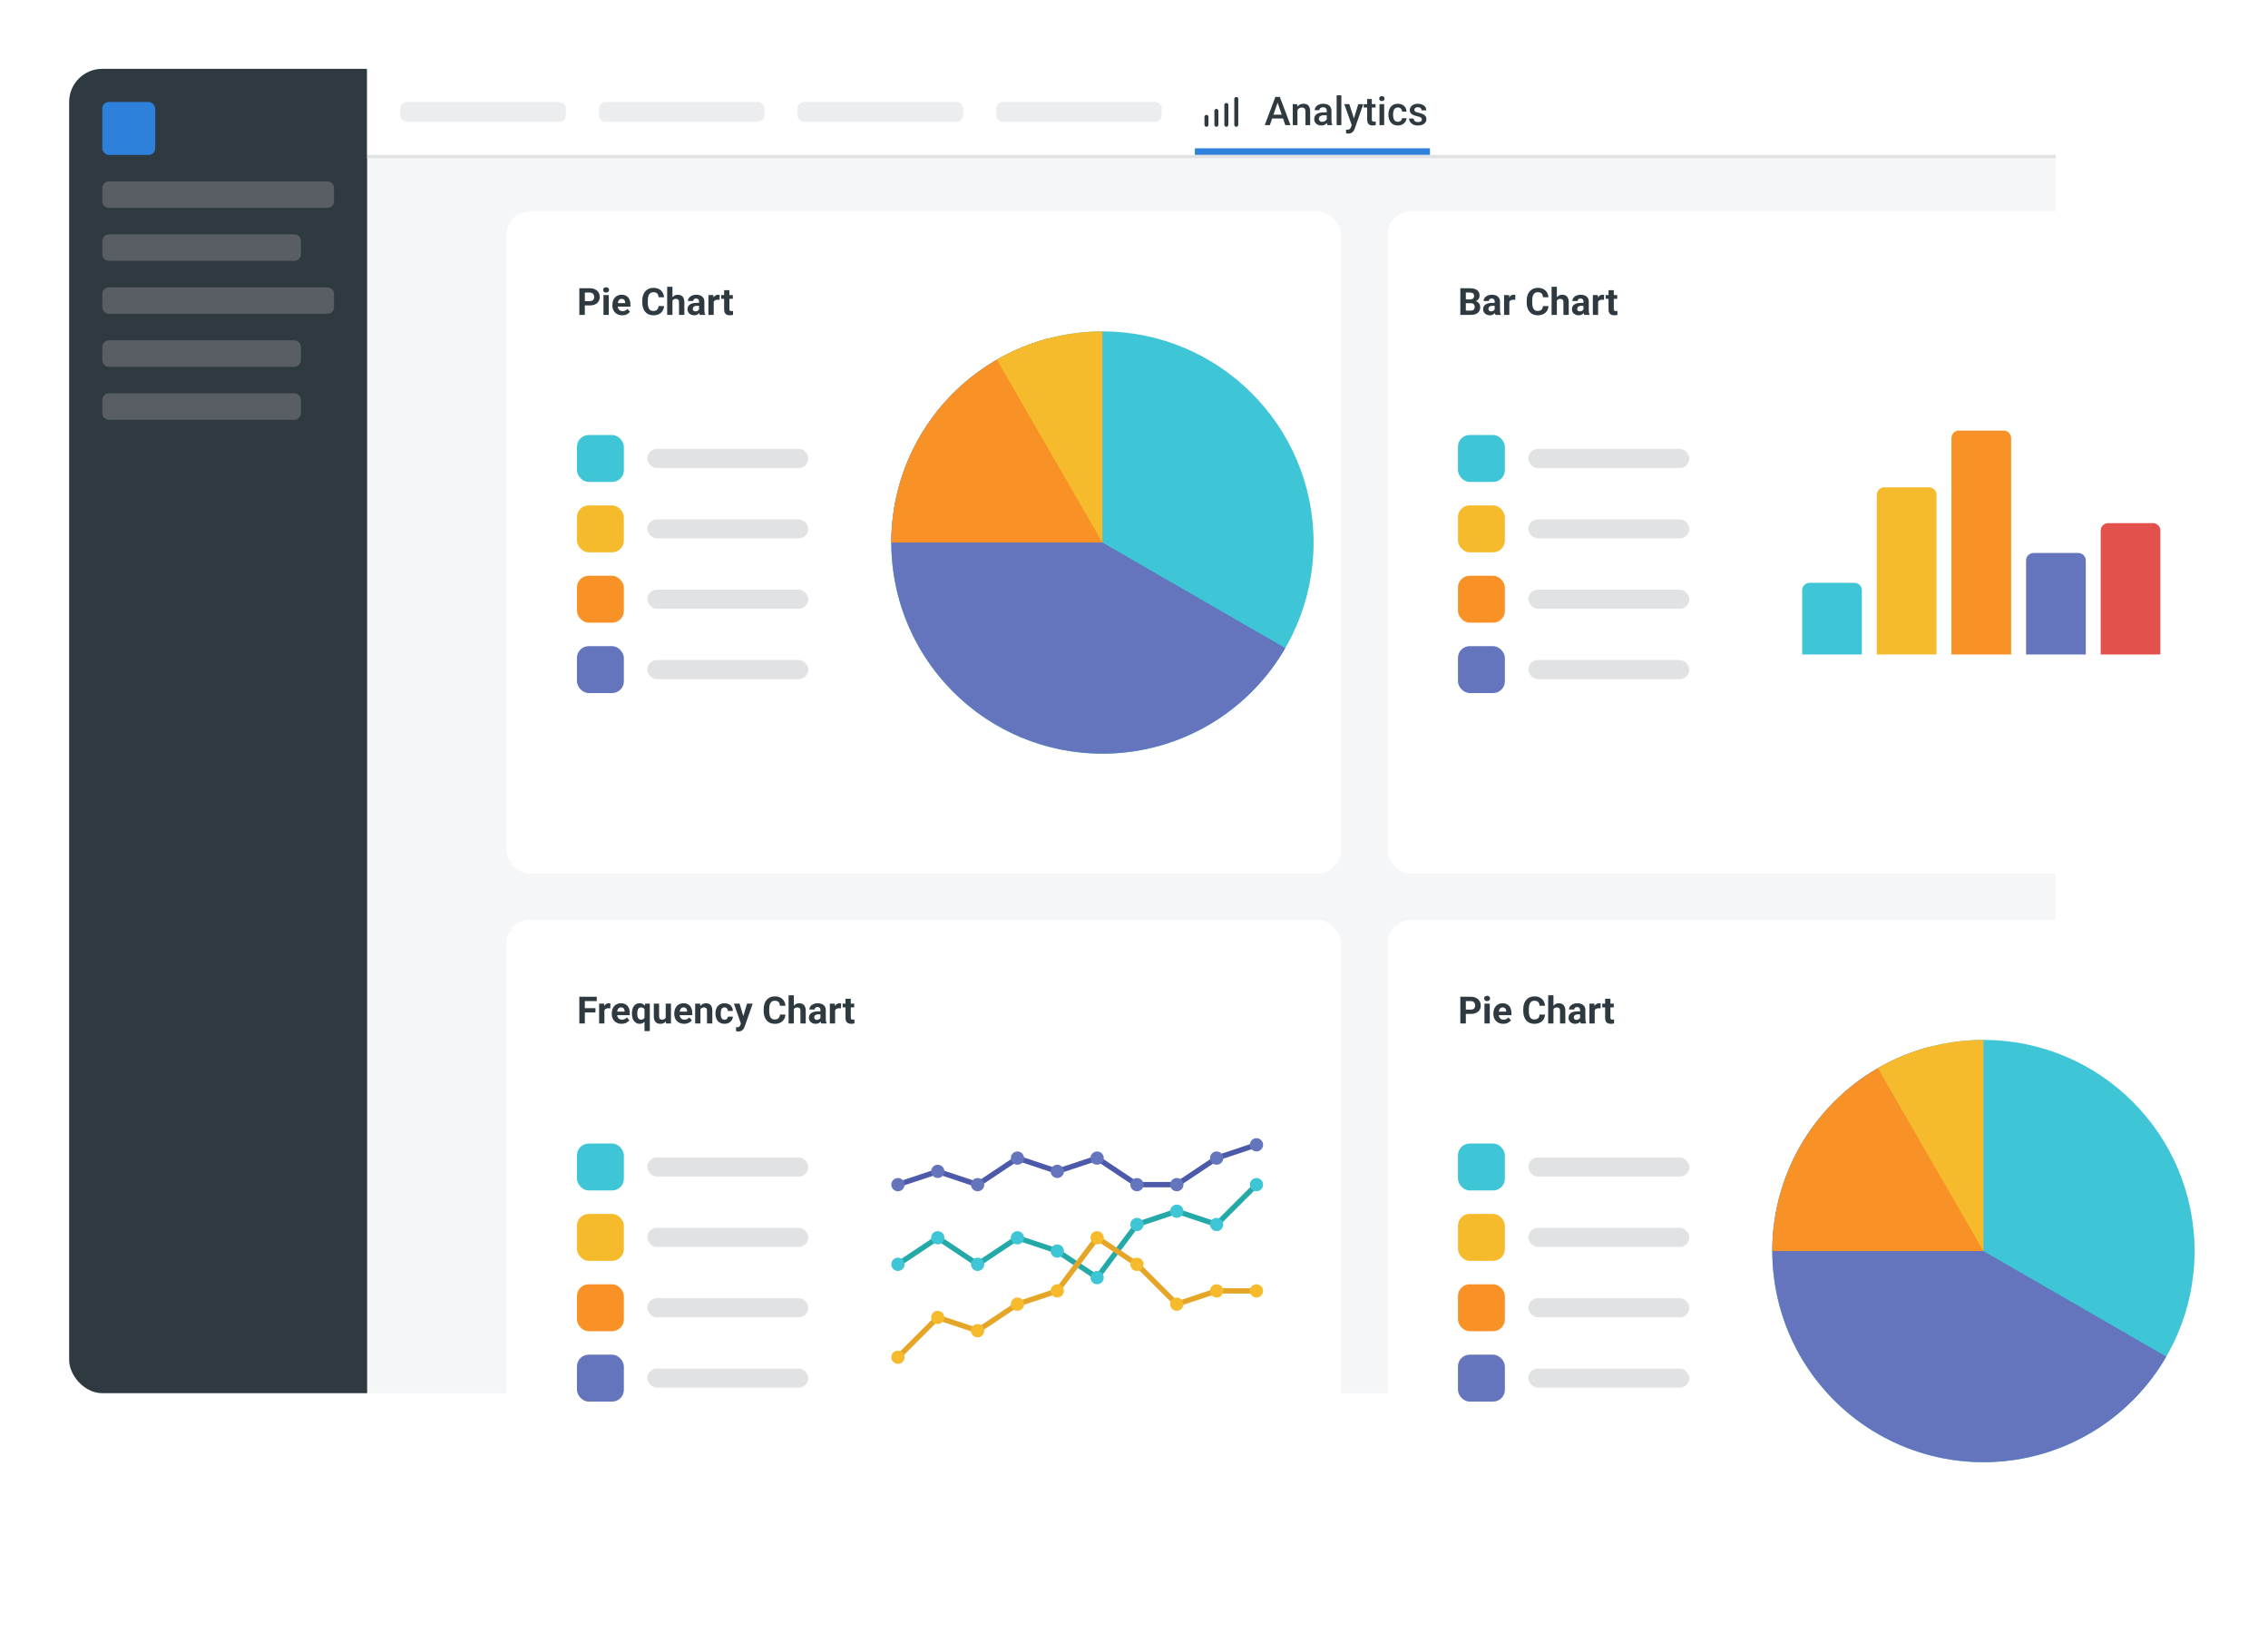 <?xml version="1.0" encoding="UTF-8"?> <svg xmlns="http://www.w3.org/2000/svg" width="685" height="493" viewBox="0 0 685 493" fill="none"><g filter="url(#filter0_d_269_12311)"><g clip-path="url(#clip0_269_12311)"><rect x="20.888" y="15.791" width="600" height="400" rx="10" fill="#F5F6F7"></rect><rect width="90" height="400" transform="translate(20.888 15.791)" fill="#2E3940"></rect><rect x="30.888" y="25.791" width="16" height="16" rx="2" fill="#2E81DA"></rect><path d="M30.888 51.791C30.888 50.686 31.784 49.791 32.888 49.791H98.888C99.993 49.791 100.888 50.686 100.888 51.791V55.791C100.888 56.896 99.993 57.791 98.888 57.791H32.888C31.784 57.791 30.888 56.896 30.888 55.791V51.791Z" fill="#585E63"></path><path d="M30.888 67.791C30.888 66.686 31.784 65.791 32.888 65.791H88.888C89.993 65.791 90.888 66.686 90.888 67.791V71.791C90.888 72.896 89.993 73.791 88.888 73.791H32.888C31.784 73.791 30.888 72.896 30.888 71.791V67.791Z" fill="#585E63"></path><path d="M30.888 83.791C30.888 82.686 31.784 81.791 32.888 81.791H98.888C99.993 81.791 100.888 82.686 100.888 83.791V87.791C100.888 88.896 99.993 89.791 98.888 89.791H32.888C31.784 89.791 30.888 88.896 30.888 87.791V83.791Z" fill="#585E63"></path><path d="M30.888 99.791C30.888 98.686 31.784 97.791 32.888 97.791H88.888C89.993 97.791 90.888 98.686 90.888 99.791V103.791C90.888 104.896 89.993 105.791 88.888 105.791H32.888C31.784 105.791 30.888 104.896 30.888 103.791V99.791Z" fill="#585E63"></path><path d="M30.888 115.791C30.888 114.686 31.784 113.791 32.888 113.791H88.888C89.993 113.791 90.888 114.686 90.888 115.791V119.791C90.888 120.896 89.993 121.791 88.888 121.791H32.888C31.784 121.791 30.888 120.896 30.888 119.791V115.791Z" fill="#585E63"></path><rect width="510" height="26" transform="translate(110.888 15.791)" fill="white"></rect><path d="M120.888 27.791C120.888 26.686 121.784 25.791 122.888 25.791H168.888C169.993 25.791 170.888 26.686 170.888 27.791V29.791C170.888 30.896 169.993 31.791 168.888 31.791H122.888C121.784 31.791 120.888 30.896 120.888 29.791V27.791Z" fill="#EBEDEF"></path><path d="M180.888 27.791C180.888 26.686 181.784 25.791 182.888 25.791H228.888C229.993 25.791 230.888 26.686 230.888 27.791V29.791C230.888 30.896 229.993 31.791 228.888 31.791H182.888C181.784 31.791 180.888 30.896 180.888 29.791V27.791Z" fill="#EBEDEF"></path><path d="M240.888 27.791C240.888 26.686 241.784 25.791 242.888 25.791H288.888C289.993 25.791 290.888 26.686 290.888 27.791V29.791C290.888 30.896 289.993 31.791 288.888 31.791H242.888C241.784 31.791 240.888 30.896 240.888 29.791V27.791Z" fill="#EBEDEF"></path><path d="M300.888 27.791C300.888 26.686 301.784 25.791 302.888 25.791H348.888C349.993 25.791 350.888 26.686 350.888 27.791V29.791C350.888 30.896 349.993 31.791 348.888 31.791H302.888C301.784 31.791 300.888 30.896 300.888 29.791V27.791Z" fill="#EBEDEF"></path><path d="M364.384 33.295C364.226 33.293 364.074 33.229 363.962 33.117C363.85 33.005 363.786 32.854 363.784 32.695V30.295C363.784 30.136 363.847 29.984 363.96 29.871C364.072 29.759 364.225 29.695 364.384 29.695C364.543 29.695 364.696 29.759 364.808 29.871C364.921 29.984 364.984 30.136 364.984 30.295V32.695C364.984 32.854 364.921 33.007 364.808 33.12C364.696 33.232 364.543 33.295 364.384 33.295Z" fill="#2E3940"></path><path d="M367.384 33.295C367.226 33.293 367.074 33.229 366.962 33.117C366.85 33.005 366.786 32.853 366.784 32.695V28.487C366.784 28.328 366.847 28.175 366.96 28.062C367.072 27.95 367.225 27.887 367.384 27.887C367.543 27.887 367.696 27.95 367.808 28.062C367.921 28.175 367.984 28.328 367.984 28.487V32.695C367.984 32.854 367.921 33.007 367.808 33.119C367.696 33.231 367.543 33.295 367.384 33.295Z" fill="#2E3940"></path><path d="M370.392 33.296C370.233 33.296 370.08 33.233 369.968 33.12C369.855 33.008 369.792 32.855 369.792 32.696V26.688C369.792 26.529 369.855 26.376 369.968 26.264C370.08 26.151 370.233 26.088 370.392 26.088C370.551 26.088 370.704 26.151 370.816 26.264C370.929 26.376 370.992 26.529 370.992 26.688V32.696C370.99 32.854 370.926 33.006 370.814 33.118C370.702 33.23 370.551 33.294 370.392 33.296Z" fill="#2E3940"></path><path d="M373.392 33.295C373.233 33.295 373.08 33.232 372.968 33.119C372.855 33.007 372.792 32.854 372.792 32.695V24.887C372.792 24.728 372.855 24.575 372.968 24.463C373.08 24.35 373.233 24.287 373.392 24.287C373.551 24.287 373.704 24.35 373.816 24.463C373.929 24.575 373.992 24.728 373.992 24.887V32.695C373.99 32.854 373.926 33.005 373.814 33.117C373.702 33.229 373.551 33.293 373.392 33.295Z" fill="#2E3940"></path><path d="M386.078 25.396L383.529 32.791H381.988L385.199 24.26H386.183L386.078 25.396ZM388.21 32.791L385.656 25.396L385.544 24.26H386.535L389.757 32.791H388.21ZM388.087 29.627V30.793H383.447V29.627H388.087ZM391.867 27.805V32.791H390.455V26.451H391.785L391.867 27.805ZM391.615 29.387L391.158 29.381C391.162 28.932 391.224 28.52 391.345 28.145C391.47 27.77 391.642 27.447 391.861 27.178C392.083 26.908 392.349 26.701 392.658 26.557C392.966 26.408 393.31 26.334 393.689 26.334C393.994 26.334 394.269 26.377 394.515 26.463C394.765 26.545 394.978 26.68 395.154 26.867C395.333 27.055 395.47 27.299 395.564 27.6C395.658 27.896 395.705 28.262 395.705 28.695V32.791H394.287V28.689C394.287 28.385 394.242 28.145 394.152 27.969C394.066 27.789 393.939 27.662 393.771 27.588C393.607 27.51 393.402 27.471 393.156 27.471C392.914 27.471 392.697 27.521 392.505 27.623C392.314 27.725 392.152 27.863 392.019 28.039C391.89 28.215 391.791 28.418 391.72 28.648C391.65 28.879 391.615 29.125 391.615 29.387ZM400.72 31.52V28.496C400.72 28.27 400.679 28.074 400.597 27.91C400.515 27.746 400.39 27.619 400.222 27.529C400.058 27.439 399.851 27.395 399.601 27.395C399.371 27.395 399.171 27.434 399.003 27.512C398.835 27.59 398.705 27.695 398.611 27.828C398.517 27.961 398.47 28.111 398.47 28.279H397.064C397.064 28.029 397.125 27.787 397.246 27.553C397.367 27.318 397.542 27.109 397.773 26.926C398.003 26.742 398.279 26.598 398.599 26.492C398.919 26.387 399.279 26.334 399.677 26.334C400.154 26.334 400.576 26.414 400.943 26.574C401.314 26.734 401.605 26.977 401.816 27.301C402.031 27.621 402.138 28.023 402.138 28.508V31.326C402.138 31.615 402.158 31.875 402.197 32.105C402.24 32.332 402.3 32.529 402.378 32.697V32.791H400.931C400.865 32.639 400.812 32.445 400.773 32.211C400.738 31.973 400.72 31.742 400.72 31.52ZM400.925 28.936L400.937 29.809H399.923C399.662 29.809 399.431 29.834 399.232 29.885C399.033 29.932 398.867 30.002 398.734 30.096C398.601 30.189 398.501 30.303 398.435 30.436C398.369 30.568 398.335 30.719 398.335 30.887C398.335 31.055 398.375 31.209 398.453 31.35C398.531 31.486 398.644 31.594 398.792 31.672C398.945 31.75 399.128 31.789 399.343 31.789C399.632 31.789 399.884 31.73 400.099 31.613C400.318 31.492 400.49 31.346 400.615 31.174C400.74 30.998 400.806 30.832 400.814 30.676L401.271 31.303C401.224 31.463 401.144 31.635 401.031 31.818C400.917 32.002 400.769 32.178 400.585 32.346C400.406 32.51 400.189 32.645 399.935 32.75C399.685 32.855 399.396 32.908 399.068 32.908C398.654 32.908 398.285 32.826 397.96 32.662C397.636 32.494 397.382 32.27 397.199 31.988C397.015 31.703 396.923 31.381 396.923 31.021C396.923 30.686 396.986 30.389 397.111 30.131C397.24 29.869 397.427 29.65 397.673 29.475C397.923 29.299 398.228 29.166 398.587 29.076C398.947 28.982 399.357 28.936 399.818 28.936H400.925ZM405.126 23.791V32.791H403.708V23.791H405.126ZM408.513 32.1L410.236 26.451H411.748L409.205 33.758C409.146 33.914 409.07 34.084 408.976 34.268C408.882 34.451 408.759 34.625 408.607 34.789C408.458 34.957 408.273 35.092 408.05 35.193C407.828 35.299 407.558 35.352 407.242 35.352C407.117 35.352 406.996 35.34 406.878 35.316C406.765 35.297 406.658 35.275 406.556 35.252L406.55 34.174C406.589 34.178 406.636 34.182 406.691 34.185C406.75 34.19 406.796 34.191 406.832 34.191C407.066 34.191 407.261 34.162 407.417 34.103C407.574 34.049 407.701 33.959 407.798 33.834C407.9 33.709 407.986 33.541 408.056 33.33L408.513 32.1ZM407.541 26.451L409.046 31.197L409.298 32.685L408.32 32.938L406.017 26.451H407.541ZM415.462 26.451V27.482H411.888V26.451H415.462ZM412.919 24.898H414.332V31.039C414.332 31.234 414.359 31.385 414.414 31.49C414.472 31.592 414.552 31.66 414.654 31.695C414.755 31.73 414.875 31.748 415.011 31.748C415.109 31.748 415.203 31.742 415.292 31.73C415.382 31.719 415.455 31.707 415.509 31.695L415.515 32.773C415.398 32.809 415.261 32.84 415.105 32.867C414.953 32.895 414.777 32.908 414.578 32.908C414.253 32.908 413.966 32.852 413.716 32.738C413.466 32.621 413.271 32.432 413.13 32.17C412.99 31.908 412.919 31.561 412.919 31.127V24.898ZM418.064 26.451V32.791H416.646V26.451H418.064ZM416.552 24.787C416.552 24.572 416.623 24.395 416.763 24.254C416.908 24.109 417.107 24.037 417.361 24.037C417.611 24.037 417.808 24.109 417.953 24.254C418.097 24.395 418.169 24.572 418.169 24.787C418.169 24.998 418.097 25.174 417.953 25.314C417.808 25.455 417.611 25.525 417.361 25.525C417.107 25.525 416.908 25.455 416.763 25.314C416.623 25.174 416.552 24.998 416.552 24.787ZM422.201 31.783C422.431 31.783 422.638 31.738 422.822 31.648C423.009 31.555 423.16 31.426 423.273 31.262C423.39 31.098 423.455 30.908 423.466 30.693H424.796C424.789 31.104 424.667 31.477 424.433 31.812C424.199 32.148 423.888 32.416 423.501 32.615C423.115 32.81 422.687 32.908 422.218 32.908C421.734 32.908 421.312 32.826 420.953 32.662C420.593 32.494 420.294 32.264 420.056 31.971C419.818 31.678 419.638 31.34 419.517 30.957C419.4 30.574 419.341 30.164 419.341 29.727V29.521C419.341 29.084 419.4 28.674 419.517 28.291C419.638 27.904 419.818 27.564 420.056 27.271C420.294 26.979 420.593 26.75 420.953 26.586C421.312 26.418 421.732 26.334 422.212 26.334C422.72 26.334 423.166 26.436 423.548 26.639C423.931 26.838 424.232 27.117 424.451 27.477C424.673 27.832 424.789 28.246 424.796 28.719H423.466C423.455 28.484 423.396 28.273 423.291 28.086C423.189 27.895 423.044 27.742 422.857 27.629C422.673 27.516 422.453 27.459 422.195 27.459C421.91 27.459 421.673 27.518 421.486 27.635C421.298 27.748 421.152 27.904 421.046 28.104C420.941 28.299 420.865 28.52 420.818 28.766C420.775 29.008 420.753 29.26 420.753 29.521V29.727C420.753 29.988 420.775 30.242 420.818 30.488C420.861 30.734 420.935 30.955 421.041 31.15C421.15 31.342 421.298 31.496 421.486 31.613C421.673 31.727 421.912 31.783 422.201 31.783ZM429.437 31.074C429.437 30.934 429.402 30.807 429.332 30.693C429.261 30.576 429.126 30.471 428.927 30.377C428.732 30.283 428.443 30.197 428.06 30.119C427.724 30.045 427.416 29.957 427.134 29.855C426.857 29.75 426.619 29.623 426.419 29.475C426.22 29.326 426.066 29.15 425.957 28.947C425.847 28.744 425.792 28.51 425.792 28.244C425.792 27.986 425.849 27.742 425.962 27.512C426.076 27.281 426.238 27.078 426.449 26.902C426.66 26.727 426.916 26.588 427.216 26.486C427.521 26.385 427.861 26.334 428.236 26.334C428.767 26.334 429.222 26.424 429.601 26.604C429.984 26.779 430.277 27.02 430.48 27.324C430.683 27.625 430.785 27.965 430.785 28.344H429.373C429.373 28.176 429.33 28.02 429.244 27.875C429.162 27.727 429.037 27.607 428.869 27.518C428.701 27.424 428.49 27.377 428.236 27.377C427.994 27.377 427.792 27.416 427.632 27.494C427.476 27.568 427.359 27.666 427.281 27.787C427.207 27.908 427.169 28.041 427.169 28.186C427.169 28.291 427.189 28.387 427.228 28.473C427.271 28.555 427.341 28.631 427.439 28.701C427.537 28.768 427.669 28.83 427.837 28.889C428.009 28.947 428.224 29.004 428.482 29.059C428.966 29.16 429.382 29.291 429.73 29.451C430.082 29.607 430.351 29.811 430.539 30.061C430.726 30.307 430.82 30.619 430.82 30.998C430.82 31.279 430.759 31.537 430.638 31.771C430.521 32.002 430.349 32.203 430.123 32.375C429.896 32.543 429.625 32.674 429.308 32.768C428.996 32.861 428.644 32.908 428.253 32.908C427.679 32.908 427.193 32.807 426.794 32.603C426.396 32.397 426.093 32.133 425.886 31.812C425.683 31.488 425.582 31.152 425.582 30.805H426.947C426.962 31.066 427.035 31.275 427.164 31.432C427.296 31.584 427.46 31.695 427.656 31.766C427.855 31.832 428.06 31.865 428.271 31.865C428.525 31.865 428.738 31.832 428.91 31.766C429.082 31.695 429.212 31.602 429.302 31.484C429.392 31.363 429.437 31.227 429.437 31.074Z" fill="#2E3940"></path><path d="M360.888 39.791H431.888V41.791H360.888V39.791Z" fill="#2E81DA"></path><rect width="510" height="1" transform="matrix(-1 0 0 1 620.888 41.791)" fill="#E0E2E4"></rect></g></g><g filter="url(#filter1_d_269_12311)"><rect x="153" y="60.32" width="252" height="200" rx="7.085" fill="white" shape-rendering="crispEdges"></rect><path d="M178.114 88.703H176.061V87.408H178.114C178.432 87.408 178.69 87.356 178.889 87.253C179.089 87.146 179.234 86.998 179.327 86.81C179.419 86.622 179.465 86.41 179.465 86.174C179.465 85.934 179.419 85.71 179.327 85.504C179.234 85.297 179.089 85.131 178.889 85.006C178.69 84.88 178.432 84.817 178.114 84.817H176.636V91.576H174.976V83.517H178.114C178.745 83.517 179.286 83.631 179.736 83.86C180.19 84.085 180.537 84.397 180.777 84.795C181.017 85.194 181.137 85.65 181.137 86.162C181.137 86.683 181.017 87.133 180.777 87.513C180.537 87.893 180.19 88.187 179.736 88.393C179.286 88.6 178.745 88.703 178.114 88.703ZM183.866 85.587V91.576H182.266V85.587H183.866ZM182.166 84.026C182.166 83.793 182.247 83.601 182.41 83.45C182.572 83.299 182.79 83.223 183.063 83.223C183.332 83.223 183.548 83.299 183.711 83.45C183.877 83.601 183.96 83.793 183.96 84.026C183.96 84.258 183.877 84.45 183.711 84.602C183.548 84.753 183.332 84.829 183.063 84.829C182.79 84.829 182.572 84.753 182.41 84.602C182.247 84.45 182.166 84.258 182.166 84.026ZM187.94 91.687C187.475 91.687 187.058 91.613 186.689 91.466C186.32 91.314 186.006 91.106 185.748 90.84C185.493 90.574 185.297 90.266 185.161 89.915C185.024 89.561 184.956 89.185 184.956 88.786V88.565C184.956 88.111 185.021 87.696 185.15 87.319C185.279 86.943 185.464 86.616 185.703 86.34C185.947 86.063 186.242 85.851 186.589 85.703C186.936 85.552 187.327 85.476 187.763 85.476C188.187 85.476 188.563 85.546 188.892 85.686C189.22 85.827 189.495 86.026 189.717 86.284C189.942 86.543 190.111 86.853 190.226 87.214C190.34 87.572 190.397 87.971 190.397 88.41V89.074H185.637V88.011H188.831V87.89C188.831 87.668 188.79 87.471 188.709 87.297C188.632 87.12 188.514 86.98 188.355 86.877C188.196 86.773 187.993 86.722 187.746 86.722C187.536 86.722 187.355 86.768 187.204 86.86C187.052 86.952 186.929 87.081 186.833 87.248C186.74 87.413 186.67 87.609 186.622 87.834C186.578 88.056 186.556 88.299 186.556 88.565V88.786C186.556 89.026 186.589 89.248 186.656 89.451C186.726 89.653 186.823 89.829 186.949 89.976C187.078 90.124 187.233 90.238 187.414 90.32C187.598 90.401 187.807 90.441 188.039 90.441C188.327 90.441 188.595 90.386 188.842 90.275C189.093 90.161 189.309 89.989 189.49 89.76L190.265 90.602C190.139 90.783 189.968 90.956 189.75 91.122C189.536 91.288 189.277 91.425 188.975 91.532C188.672 91.635 188.327 91.687 187.94 91.687ZM198.9 88.903H200.555C200.522 89.445 200.372 89.927 200.107 90.347C199.845 90.768 199.477 91.096 199.005 91.333C198.536 91.569 197.972 91.687 197.311 91.687C196.795 91.687 196.331 91.598 195.922 91.421C195.512 91.24 195.162 90.982 194.87 90.646C194.582 90.31 194.363 89.904 194.211 89.428C194.06 88.952 193.984 88.419 193.984 87.829V87.27C193.984 86.679 194.062 86.146 194.217 85.67C194.376 85.19 194.601 84.782 194.892 84.447C195.187 84.111 195.54 83.852 195.95 83.672C196.359 83.491 196.817 83.4 197.322 83.4C197.994 83.4 198.56 83.522 199.022 83.766C199.487 84.009 199.846 84.345 200.101 84.773C200.359 85.201 200.514 85.688 200.566 86.234H198.905C198.887 85.91 198.822 85.635 198.712 85.41C198.601 85.181 198.433 85.009 198.208 84.895C197.987 84.777 197.691 84.718 197.322 84.718C197.046 84.718 196.804 84.769 196.597 84.873C196.391 84.976 196.217 85.133 196.077 85.343C195.937 85.554 195.831 85.819 195.761 86.14C195.695 86.458 195.662 86.83 195.662 87.258V87.829C195.662 88.246 195.693 88.613 195.756 88.93C195.819 89.244 195.914 89.51 196.044 89.727C196.176 89.941 196.346 90.104 196.553 90.215C196.763 90.322 197.016 90.375 197.311 90.375C197.658 90.375 197.944 90.32 198.169 90.209C198.394 90.098 198.566 89.934 198.684 89.716C198.806 89.499 198.878 89.227 198.9 88.903ZM203.101 83.074V91.576H201.507V83.074H203.101ZM202.874 88.371H202.437C202.441 87.954 202.496 87.57 202.603 87.22C202.71 86.865 202.863 86.559 203.063 86.301C203.262 86.039 203.5 85.836 203.777 85.692C204.057 85.548 204.367 85.476 204.707 85.476C205.002 85.476 205.269 85.519 205.509 85.603C205.753 85.685 205.961 85.817 206.135 86.002C206.312 86.183 206.448 86.421 206.544 86.716C206.64 87.011 206.688 87.369 206.688 87.79V91.576H205.083V87.779C205.083 87.513 205.044 87.305 204.967 87.153C204.893 86.998 204.784 86.889 204.64 86.827C204.5 86.76 204.326 86.727 204.12 86.727C203.891 86.727 203.695 86.77 203.533 86.854C203.374 86.939 203.247 87.057 203.151 87.209C203.055 87.356 202.985 87.53 202.941 87.729C202.897 87.928 202.874 88.142 202.874 88.371ZM211.133 90.225V87.557C211.133 87.365 211.102 87.201 211.039 87.065C210.976 86.925 210.879 86.816 210.746 86.738C210.617 86.661 210.449 86.622 210.242 86.622C210.065 86.622 209.912 86.653 209.783 86.716C209.653 86.775 209.554 86.862 209.484 86.976C209.414 87.087 209.379 87.218 209.379 87.369H207.784C207.784 87.115 207.843 86.873 207.961 86.644C208.08 86.415 208.251 86.214 208.476 86.041C208.701 85.864 208.969 85.725 209.279 85.626C209.593 85.526 209.943 85.476 210.331 85.476C210.796 85.476 211.209 85.554 211.571 85.709C211.932 85.864 212.216 86.096 212.423 86.406C212.633 86.716 212.739 87.103 212.739 87.569V90.131C212.739 90.46 212.759 90.729 212.799 90.94C212.84 91.146 212.899 91.327 212.977 91.482V91.576H211.366C211.288 91.414 211.229 91.211 211.189 90.967C211.152 90.72 211.133 90.473 211.133 90.225ZM211.344 87.928L211.355 88.831H210.463C210.253 88.831 210.07 88.855 209.915 88.903C209.76 88.951 209.633 89.019 209.534 89.107C209.434 89.192 209.36 89.292 209.312 89.406C209.268 89.521 209.246 89.646 209.246 89.783C209.246 89.919 209.277 90.043 209.34 90.154C209.402 90.261 209.493 90.346 209.611 90.408C209.729 90.467 209.867 90.497 210.026 90.497C210.266 90.497 210.475 90.449 210.652 90.353C210.829 90.257 210.965 90.139 211.061 89.999C211.161 89.858 211.213 89.725 211.216 89.6L211.637 90.275C211.578 90.427 211.497 90.584 211.393 90.746C211.294 90.908 211.166 91.061 211.011 91.205C210.856 91.346 210.67 91.462 210.452 91.554C210.235 91.643 209.976 91.687 209.677 91.687C209.297 91.687 208.952 91.611 208.642 91.46C208.336 91.305 208.092 91.093 207.912 90.823C207.734 90.55 207.646 90.24 207.646 89.893C207.646 89.58 207.705 89.301 207.823 89.058C207.941 88.814 208.115 88.609 208.343 88.443C208.576 88.273 208.866 88.146 209.212 88.061C209.559 87.973 209.962 87.928 210.419 87.928H211.344ZM215.562 86.893V91.576H213.967V85.587H215.468L215.562 86.893ZM217.366 85.548L217.338 87.026C217.261 87.015 217.167 87.006 217.056 86.998C216.949 86.987 216.851 86.982 216.763 86.982C216.538 86.982 216.342 87.011 216.176 87.07C216.014 87.126 215.877 87.209 215.766 87.319C215.659 87.43 215.578 87.565 215.523 87.724C215.471 87.882 215.442 88.063 215.434 88.266L215.113 88.166C215.113 87.779 215.152 87.423 215.229 87.098C215.307 86.77 215.42 86.484 215.567 86.24C215.718 85.996 215.903 85.808 216.121 85.675C216.338 85.543 216.588 85.476 216.868 85.476C216.957 85.476 217.047 85.484 217.139 85.498C217.231 85.509 217.307 85.526 217.366 85.548ZM221.33 85.587V86.716H217.842V85.587H221.33ZM218.706 84.109H220.3V89.772C220.3 89.945 220.322 90.078 220.366 90.17C220.414 90.262 220.484 90.327 220.577 90.364C220.669 90.397 220.785 90.414 220.925 90.414C221.025 90.414 221.114 90.41 221.191 90.403C221.272 90.392 221.341 90.38 221.396 90.369L221.402 91.543C221.265 91.587 221.117 91.622 220.959 91.648C220.8 91.674 220.625 91.687 220.433 91.687C220.082 91.687 219.776 91.63 219.514 91.515C219.256 91.397 219.056 91.209 218.916 90.951C218.776 90.692 218.706 90.353 218.706 89.932V84.109Z" fill="#2E3940"></path><rect x="174.256" y="127.85" width="14.171" height="14.171" rx="3.543" fill="#3EC5D6"></rect><rect x="195.512" y="132.055" width="48.618" height="5.76" rx="2.88" fill="#E0E2E4"></rect><rect x="174.256" y="149.107" width="14.171" height="14.171" rx="3.543" fill="#F6BB2D"></rect><rect x="195.512" y="153.312" width="48.618" height="5.76" rx="2.88" fill="#E0E2E4"></rect><rect x="174.256" y="170.363" width="14.171" height="14.171" rx="3.543" fill="#F99226"></rect><rect x="195.512" y="174.568" width="48.618" height="5.76" rx="2.88" fill="#E0E2E4"></rect><rect x="174.256" y="191.619" width="14.171" height="14.171" rx="3.543" fill="#6575BD"></rect><rect x="195.512" y="195.824" width="48.618" height="5.76" rx="2.88" fill="#E0E2E4"></rect><circle cx="332.969" cy="160.322" r="63.768" transform="rotate(-90 332.969 160.322)" fill="#3EC5D6"></circle><path d="M316.464 98.726C306.335 101.44 297.031 106.611 289.377 113.779C281.723 120.948 275.955 129.894 272.584 139.824C269.214 149.754 268.344 160.362 270.052 170.709C271.76 181.056 275.994 190.821 282.378 199.141C288.762 207.461 297.099 214.078 306.651 218.406C316.203 222.734 326.675 224.639 337.139 223.953C347.603 223.267 357.737 220.011 366.643 214.474C375.548 208.936 382.95 201.287 388.194 192.206L332.969 160.321L316.464 98.726Z" fill="#6575BD"></path><path d="M316.464 98.726C302.905 102.359 290.923 110.365 282.378 121.502C273.832 132.639 269.2 146.284 269.2 160.321L332.969 160.321L316.464 98.726Z" fill="#F99226"></path><path d="M332.969 96.553C321.775 96.553 310.778 99.5 301.084 105.096L332.969 160.321L332.969 96.553Z" fill="#F6BB2D"></path></g><g filter="url(#filter2_d_269_12311)"><rect x="419.087" y="60.32" width="251" height="200" rx="7.085" fill="white" shape-rendering="crispEdges"></rect><path d="M444.218 88.039H442.148L442.137 86.899H443.875C444.181 86.899 444.432 86.86 444.627 86.782C444.823 86.701 444.969 86.585 445.065 86.434C445.164 86.279 445.214 86.091 445.214 85.869C445.214 85.618 445.166 85.415 445.07 85.26C444.978 85.105 444.832 84.993 444.633 84.923C444.437 84.852 444.185 84.817 443.875 84.817H442.723V91.576H441.063V83.517H443.875C444.343 83.517 444.762 83.561 445.131 83.649C445.504 83.738 445.819 83.873 446.078 84.053C446.336 84.234 446.533 84.463 446.67 84.74C446.807 85.013 446.875 85.338 446.875 85.714C446.875 86.046 446.799 86.353 446.648 86.633C446.5 86.913 446.266 87.142 445.945 87.319C445.628 87.496 445.212 87.594 444.699 87.613L444.218 88.039ZM444.146 91.576H441.694L442.341 90.281H444.146C444.437 90.281 444.675 90.235 444.86 90.142C445.044 90.046 445.181 89.917 445.27 89.755C445.358 89.593 445.402 89.406 445.402 89.196C445.402 88.96 445.362 88.755 445.281 88.582C445.203 88.408 445.078 88.275 444.904 88.183C444.731 88.087 444.502 88.039 444.218 88.039H442.618L442.629 86.899H444.622L445.004 87.347C445.495 87.34 445.89 87.426 446.188 87.607C446.491 87.784 446.711 88.015 446.847 88.299C446.987 88.583 447.058 88.888 447.058 89.213C447.058 89.729 446.945 90.165 446.72 90.519C446.495 90.87 446.164 91.133 445.729 91.311C445.297 91.488 444.77 91.576 444.146 91.576ZM451.436 90.225V87.557C451.436 87.365 451.405 87.201 451.342 87.065C451.279 86.925 451.181 86.816 451.049 86.738C450.919 86.661 450.752 86.622 450.545 86.622C450.368 86.622 450.215 86.653 450.085 86.716C449.956 86.775 449.857 86.862 449.786 86.976C449.716 87.087 449.681 87.218 449.681 87.369H448.087C448.087 87.115 448.146 86.873 448.264 86.644C448.382 86.415 448.554 86.214 448.779 86.041C449.004 85.864 449.272 85.725 449.582 85.626C449.895 85.526 450.246 85.476 450.633 85.476C451.098 85.476 451.512 85.554 451.873 85.709C452.235 85.864 452.519 86.096 452.726 86.406C452.936 86.716 453.041 87.103 453.041 87.569V90.131C453.041 90.46 453.062 90.729 453.102 90.94C453.143 91.146 453.202 91.327 453.279 91.482V91.576H451.669C451.591 91.414 451.532 91.211 451.491 90.967C451.455 90.72 451.436 90.473 451.436 90.225ZM451.646 87.928L451.657 88.831H450.766C450.556 88.831 450.373 88.855 450.218 88.903C450.063 88.951 449.936 89.019 449.836 89.107C449.737 89.192 449.663 89.292 449.615 89.406C449.571 89.521 449.548 89.646 449.548 89.783C449.548 89.919 449.58 90.043 449.643 90.154C449.705 90.261 449.796 90.346 449.914 90.408C450.032 90.467 450.17 90.497 450.329 90.497C450.569 90.497 450.777 90.449 450.954 90.353C451.132 90.257 451.268 90.139 451.364 89.999C451.464 89.858 451.515 89.725 451.519 89.6L451.94 90.275C451.881 90.427 451.8 90.584 451.696 90.746C451.597 90.908 451.469 91.061 451.314 91.205C451.159 91.346 450.973 91.462 450.755 91.554C450.537 91.643 450.279 91.687 449.98 91.687C449.6 91.687 449.255 91.611 448.945 91.46C448.639 91.305 448.395 91.093 448.214 90.823C448.037 90.55 447.949 90.24 447.949 89.893C447.949 89.58 448.008 89.301 448.126 89.058C448.244 88.814 448.417 88.609 448.646 88.443C448.879 88.273 449.168 88.146 449.515 88.061C449.862 87.973 450.264 87.928 450.722 87.928H451.646ZM455.864 86.893V91.576H454.27V85.587H455.77L455.864 86.893ZM457.669 85.548L457.641 87.026C457.564 87.015 457.47 87.006 457.359 86.998C457.252 86.987 457.154 86.982 457.066 86.982C456.84 86.982 456.645 87.011 456.479 87.07C456.316 87.126 456.18 87.209 456.069 87.319C455.962 87.43 455.881 87.565 455.826 87.724C455.774 87.882 455.744 88.063 455.737 88.266L455.416 88.166C455.416 87.779 455.455 87.423 455.532 87.098C455.61 86.77 455.722 86.484 455.87 86.24C456.021 85.996 456.206 85.808 456.423 85.675C456.641 85.543 456.89 85.476 457.171 85.476C457.259 85.476 457.35 85.484 457.442 85.498C457.534 85.509 457.61 85.526 457.669 85.548ZM466.016 88.903H467.672C467.638 89.445 467.489 89.927 467.223 90.347C466.961 90.768 466.594 91.096 466.122 91.333C465.653 91.569 465.088 91.687 464.428 91.687C463.911 91.687 463.448 91.598 463.038 91.421C462.629 91.24 462.278 90.982 461.987 90.646C461.699 90.31 461.479 89.904 461.328 89.428C461.177 88.952 461.101 88.419 461.101 87.829V87.27C461.101 86.679 461.178 86.146 461.333 85.67C461.492 85.19 461.717 84.782 462.009 84.447C462.304 84.111 462.656 83.852 463.066 83.672C463.476 83.491 463.933 83.4 464.439 83.4C465.11 83.4 465.677 83.522 466.138 83.766C466.603 84.009 466.963 84.345 467.218 84.773C467.476 85.201 467.631 85.688 467.683 86.234H466.022C466.004 85.91 465.939 85.635 465.828 85.41C465.718 85.181 465.55 85.009 465.324 84.895C465.103 84.777 464.808 84.718 464.439 84.718C464.162 84.718 463.92 84.769 463.714 84.873C463.507 84.976 463.334 85.133 463.193 85.343C463.053 85.554 462.948 85.819 462.878 86.14C462.811 86.458 462.778 86.83 462.778 87.258V87.829C462.778 88.246 462.81 88.613 462.872 88.93C462.935 89.244 463.031 89.51 463.16 89.727C463.293 89.941 463.463 90.104 463.669 90.215C463.88 90.322 464.133 90.375 464.428 90.375C464.775 90.375 465.061 90.32 465.286 90.209C465.511 90.098 465.682 89.934 465.801 89.716C465.922 89.499 465.994 89.227 466.016 88.903ZM470.218 83.074V91.576H468.624V83.074H470.218ZM469.991 88.371H469.554C469.557 87.954 469.613 87.57 469.72 87.22C469.827 86.865 469.98 86.559 470.179 86.301C470.378 86.039 470.616 85.836 470.893 85.692C471.174 85.548 471.484 85.476 471.823 85.476C472.118 85.476 472.386 85.519 472.626 85.603C472.869 85.685 473.078 85.817 473.251 86.002C473.428 86.183 473.565 86.421 473.661 86.716C473.757 87.011 473.805 87.369 473.805 87.79V91.576H472.2V87.779C472.2 87.513 472.161 87.305 472.083 87.153C472.009 86.998 471.901 86.889 471.757 86.827C471.616 86.76 471.443 86.727 471.236 86.727C471.008 86.727 470.812 86.77 470.65 86.854C470.491 86.939 470.364 87.057 470.268 87.209C470.172 87.356 470.102 87.53 470.057 87.729C470.013 87.928 469.991 88.142 469.991 88.371ZM478.25 90.225V87.557C478.25 87.365 478.218 87.201 478.156 87.065C478.093 86.925 477.995 86.816 477.862 86.738C477.733 86.661 477.565 86.622 477.359 86.622C477.181 86.622 477.028 86.653 476.899 86.716C476.77 86.775 476.67 86.862 476.6 86.976C476.53 87.087 476.495 87.218 476.495 87.369H474.901C474.901 87.115 474.96 86.873 475.078 86.644C475.196 86.415 475.368 86.214 475.593 86.041C475.818 85.864 476.085 85.725 476.395 85.626C476.709 85.526 477.06 85.476 477.447 85.476C477.912 85.476 478.325 85.554 478.687 85.709C479.049 85.864 479.333 86.096 479.54 86.406C479.75 86.716 479.855 87.103 479.855 87.569V90.131C479.855 90.46 479.875 90.729 479.916 90.94C479.957 91.146 480.016 91.327 480.093 91.482V91.576H478.482C478.405 91.414 478.346 91.211 478.305 90.967C478.268 90.72 478.25 90.473 478.25 90.225ZM478.46 87.928L478.471 88.831H477.58C477.37 88.831 477.187 88.855 477.032 88.903C476.877 88.951 476.75 89.019 476.65 89.107C476.55 89.192 476.477 89.292 476.429 89.406C476.384 89.521 476.362 89.646 476.362 89.783C476.362 89.919 476.394 90.043 476.456 90.154C476.519 90.261 476.609 90.346 476.728 90.408C476.846 90.467 476.984 90.497 477.143 90.497C477.383 90.497 477.591 90.449 477.768 90.353C477.945 90.257 478.082 90.139 478.178 89.999C478.277 89.858 478.329 89.725 478.333 89.6L478.753 90.275C478.694 90.427 478.613 90.584 478.51 90.746C478.41 90.908 478.283 91.061 478.128 91.205C477.973 91.346 477.787 91.462 477.569 91.554C477.351 91.643 477.093 91.687 476.794 91.687C476.414 91.687 476.069 91.611 475.759 91.46C475.453 91.305 475.209 91.093 475.028 90.823C474.851 90.55 474.762 90.24 474.762 89.893C474.762 89.58 474.821 89.301 474.94 89.058C475.058 88.814 475.231 88.609 475.46 88.443C475.692 88.273 475.982 88.146 476.329 88.061C476.676 87.973 477.078 87.928 477.536 87.928H478.46ZM482.678 86.893V91.576H481.084V85.587H482.584L482.678 86.893ZM484.483 85.548L484.455 87.026C484.378 87.015 484.283 87.006 484.173 86.998C484.066 86.987 483.968 86.982 483.879 86.982C483.654 86.982 483.459 87.011 483.293 87.07C483.13 87.126 482.994 87.209 482.883 87.319C482.776 87.43 482.695 87.565 482.639 87.724C482.588 87.882 482.558 88.063 482.551 88.266L482.23 88.166C482.23 87.779 482.268 87.423 482.346 87.098C482.423 86.77 482.536 86.484 482.684 86.24C482.835 85.996 483.019 85.808 483.237 85.675C483.455 85.543 483.704 85.476 483.984 85.476C484.073 85.476 484.163 85.484 484.256 85.498C484.348 85.509 484.424 85.526 484.483 85.548ZM488.446 85.587V86.716H484.959V85.587H488.446ZM485.822 84.109H487.416V89.772C487.416 89.945 487.439 90.078 487.483 90.17C487.531 90.262 487.601 90.327 487.693 90.364C487.785 90.397 487.902 90.414 488.042 90.414C488.142 90.414 488.23 90.41 488.308 90.403C488.389 90.392 488.457 90.38 488.512 90.369L488.518 91.543C488.381 91.587 488.234 91.622 488.075 91.648C487.916 91.674 487.741 91.687 487.549 91.687C487.199 91.687 486.892 91.63 486.63 91.515C486.372 91.397 486.173 91.209 486.033 90.951C485.892 90.692 485.822 90.353 485.822 89.932V84.109Z" fill="#2E3940"></path><rect x="440.343" y="127.85" width="14.171" height="14.171" rx="3.543" fill="#3EC5D6"></rect><rect x="461.599" y="132.055" width="48.618" height="5.76" rx="2.88" fill="#E0E2E4"></rect><rect x="440.343" y="149.107" width="14.171" height="14.171" rx="3.543" fill="#F6BB2D"></rect><rect x="461.599" y="153.312" width="48.618" height="5.76" rx="2.88" fill="#E0E2E4"></rect><rect x="440.343" y="170.363" width="14.171" height="14.171" rx="3.543" fill="#F99226"></rect><rect x="461.599" y="174.568" width="48.618" height="5.76" rx="2.88" fill="#E0E2E4"></rect><rect x="440.343" y="191.619" width="14.171" height="14.171" rx="3.543" fill="#6575BD"></rect><rect x="461.599" y="195.824" width="48.618" height="5.76" rx="2.88" fill="#E0E2E4"></rect><path d="M544.304 174.748C544.304 173.503 545.313 172.494 546.558 172.494H560.083C561.328 172.494 562.337 173.503 562.337 174.748V194.134H544.304V174.748Z" fill="#3EC5D6"></path><path d="M566.846 145.895C566.846 144.65 567.855 143.641 569.1 143.641H582.625C583.87 143.641 584.879 144.65 584.879 145.895V194.134H566.846V145.895Z" fill="#F6BB2D"></path><path d="M589.388 128.762C589.388 127.517 590.397 126.508 591.642 126.508H605.167C606.412 126.508 607.421 127.517 607.421 128.762V194.134H589.388V128.762Z" fill="#F99226"></path><path d="M611.93 165.731C611.93 164.486 612.939 163.477 614.184 163.477H627.709C628.954 163.477 629.963 164.486 629.963 165.731V194.134H611.93V165.731Z" fill="#6575BD"></path><path d="M634.471 156.713C634.471 155.468 635.481 154.459 636.726 154.459H650.251C651.496 154.459 652.505 155.468 652.505 156.713V194.133H634.471V156.713Z" fill="#E3514D"></path></g><g filter="url(#filter3_d_269_12311)"><rect x="153" y="274.32" width="252" height="200" rx="7.085" fill="white" shape-rendering="crispEdges"></rect><path d="M176.636 297.517V305.576H174.976V297.517H176.636ZM179.847 300.96V302.255H176.182V300.96H179.847ZM180.234 297.517V298.817H176.182V297.517H180.234ZM182.548 300.893V305.576H180.954V299.587H182.454L182.548 300.893ZM184.353 299.548L184.325 301.026C184.248 301.015 184.153 301.006 184.043 300.998C183.936 300.987 183.838 300.982 183.749 300.982C183.524 300.982 183.329 301.011 183.163 301.07C183 301.126 182.864 301.209 182.753 301.319C182.646 301.43 182.565 301.565 182.509 301.724C182.458 301.882 182.428 302.063 182.421 302.266L182.1 302.166C182.1 301.779 182.139 301.423 182.216 301.098C182.294 300.77 182.406 300.484 182.554 300.24C182.705 299.996 182.89 299.808 183.107 299.675C183.325 299.543 183.574 299.476 183.855 299.476C183.943 299.476 184.034 299.483 184.126 299.498C184.218 299.509 184.294 299.526 184.353 299.548ZM187.752 305.687C187.287 305.687 186.87 305.613 186.501 305.465C186.131 305.314 185.818 305.106 185.559 304.84C185.305 304.574 185.109 304.266 184.973 303.916C184.836 303.561 184.768 303.185 184.768 302.786V302.565C184.768 302.111 184.832 301.696 184.962 301.319C185.091 300.943 185.275 300.616 185.515 300.34C185.759 300.063 186.054 299.851 186.401 299.703C186.748 299.552 187.139 299.476 187.574 299.476C187.999 299.476 188.375 299.546 188.704 299.686C189.032 299.827 189.307 300.026 189.528 300.284C189.754 300.543 189.923 300.853 190.038 301.214C190.152 301.572 190.209 301.971 190.209 302.41V303.074H185.449V302.011H188.643V301.89C188.643 301.668 188.602 301.471 188.521 301.297C188.443 301.12 188.325 300.98 188.167 300.877C188.008 300.773 187.805 300.722 187.558 300.722C187.347 300.722 187.167 300.768 187.015 300.86C186.864 300.952 186.74 301.081 186.644 301.247C186.552 301.414 186.482 301.609 186.434 301.834C186.39 302.056 186.368 302.299 186.368 302.565V302.786C186.368 303.026 186.401 303.248 186.467 303.451C186.537 303.654 186.635 303.829 186.761 303.976C186.89 304.124 187.045 304.238 187.226 304.32C187.41 304.401 187.619 304.441 187.851 304.441C188.139 304.441 188.407 304.386 188.654 304.275C188.905 304.161 189.121 303.989 189.301 303.761L190.076 304.602C189.951 304.783 189.779 304.956 189.562 305.122C189.348 305.288 189.089 305.425 188.787 305.532C188.484 305.635 188.139 305.687 187.752 305.687ZM194.654 307.879V300.81L194.859 299.587H196.26V307.879H194.654ZM190.868 302.642V302.526C190.868 302.069 190.918 301.653 191.017 301.281C191.121 300.904 191.272 300.583 191.471 300.317C191.671 300.048 191.914 299.841 192.202 299.698C192.494 299.55 192.829 299.476 193.209 299.476C193.575 299.476 193.89 299.55 194.156 299.698C194.422 299.845 194.645 300.054 194.826 300.323C195.01 300.592 195.158 300.91 195.269 301.275C195.379 301.64 195.464 302.041 195.523 302.476V302.731C195.468 303.148 195.383 303.535 195.269 303.893C195.158 304.251 195.01 304.565 194.826 304.834C194.645 305.104 194.42 305.314 194.15 305.465C193.885 305.613 193.567 305.687 193.198 305.687C192.826 305.687 192.494 305.611 192.202 305.46C191.914 305.305 191.671 305.091 191.471 304.818C191.272 304.545 191.121 304.224 191.017 303.855C190.918 303.482 190.868 303.078 190.868 302.642ZM192.462 302.526V302.642C192.462 302.89 192.482 303.122 192.523 303.34C192.564 303.554 192.628 303.744 192.717 303.91C192.809 304.076 192.927 304.207 193.071 304.303C193.215 304.395 193.392 304.441 193.602 304.441C193.894 304.441 194.128 304.379 194.305 304.253C194.486 304.124 194.619 303.949 194.704 303.727C194.793 303.506 194.844 303.253 194.859 302.969V302.244C194.848 302.011 194.817 301.803 194.765 301.618C194.717 301.43 194.643 301.27 194.544 301.137C194.448 301.004 194.322 300.902 194.167 300.832C194.016 300.758 193.831 300.722 193.614 300.722C193.407 300.722 193.23 300.768 193.082 300.86C192.935 300.952 192.815 301.081 192.722 301.247C192.634 301.41 192.567 301.6 192.523 301.818C192.482 302.035 192.462 302.272 192.462 302.526ZM201.059 304.142V299.587H202.653V305.576H201.153L201.059 304.142ZM201.236 302.914L201.706 302.903C201.706 303.301 201.66 303.672 201.568 304.015C201.476 304.355 201.337 304.65 201.153 304.901C200.968 305.148 200.736 305.342 200.455 305.482C200.175 305.619 199.845 305.687 199.465 305.687C199.173 305.687 198.904 305.646 198.656 305.565C198.413 305.48 198.202 305.349 198.025 305.172C197.852 304.991 197.715 304.761 197.616 304.48C197.52 304.196 197.472 303.855 197.472 303.456V299.587H199.066V303.467C199.066 303.644 199.086 303.794 199.127 303.916C199.171 304.037 199.232 304.137 199.31 304.214C199.387 304.292 199.477 304.347 199.581 304.381C199.688 304.414 199.806 304.43 199.935 304.43C200.263 304.43 200.522 304.364 200.71 304.231C200.902 304.098 201.037 303.917 201.114 303.689C201.195 303.456 201.236 303.198 201.236 302.914ZM206.627 305.687C206.162 305.687 205.745 305.613 205.376 305.465C205.007 305.314 204.694 305.106 204.435 304.84C204.181 304.574 203.985 304.266 203.849 303.916C203.712 303.561 203.644 303.185 203.644 302.786V302.565C203.644 302.111 203.708 301.696 203.838 301.319C203.967 300.943 204.151 300.616 204.391 300.34C204.635 300.063 204.93 299.851 205.277 299.703C205.624 299.552 206.015 299.476 206.45 299.476C206.875 299.476 207.251 299.546 207.579 299.686C207.908 299.827 208.183 300.026 208.404 300.284C208.629 300.543 208.799 300.853 208.914 301.214C209.028 301.572 209.085 301.971 209.085 302.41V303.074H204.325V302.011H207.519V301.89C207.519 301.668 207.478 301.471 207.397 301.297C207.319 301.12 207.201 300.98 207.043 300.877C206.884 300.773 206.681 300.722 206.434 300.722C206.223 300.722 206.042 300.768 205.891 300.86C205.74 300.952 205.616 301.081 205.52 301.247C205.428 301.414 205.358 301.609 205.31 301.834C205.266 302.056 205.244 302.299 205.244 302.565V302.786C205.244 303.026 205.277 303.248 205.343 303.451C205.413 303.654 205.511 303.829 205.637 303.976C205.766 304.124 205.921 304.238 206.102 304.32C206.286 304.401 206.495 304.441 206.727 304.441C207.015 304.441 207.282 304.386 207.53 304.275C207.781 304.161 207.996 303.989 208.177 303.761L208.952 304.602C208.827 304.783 208.655 304.956 208.437 305.122C208.223 305.288 207.965 305.425 207.663 305.532C207.36 305.635 207.015 305.687 206.627 305.687ZM211.554 300.866V305.576H209.96V299.587H211.454L211.554 300.866ZM211.321 302.371H210.89C210.89 301.928 210.947 301.53 211.061 301.175C211.176 300.818 211.336 300.513 211.543 300.262C211.75 300.008 211.995 299.814 212.279 299.681C212.567 299.544 212.888 299.476 213.242 299.476C213.523 299.476 213.779 299.517 214.012 299.598C214.244 299.679 214.443 299.808 214.61 299.985C214.779 300.163 214.908 300.397 214.997 300.688C215.089 300.98 215.135 301.336 215.135 301.757V305.576H213.53V301.751C213.53 301.485 213.493 301.279 213.419 301.131C213.346 300.984 213.237 300.88 213.093 300.821C212.953 300.758 212.779 300.727 212.572 300.727C212.358 300.727 212.172 300.77 212.013 300.854C211.858 300.939 211.729 301.057 211.626 301.209C211.526 301.356 211.451 301.53 211.399 301.729C211.347 301.928 211.321 302.142 211.321 302.371ZM218.822 304.441C219.018 304.441 219.191 304.405 219.342 304.331C219.494 304.253 219.612 304.146 219.697 304.01C219.785 303.869 219.831 303.705 219.835 303.517H221.335C221.331 303.938 221.219 304.312 220.997 304.641C220.776 304.965 220.479 305.222 220.106 305.41C219.733 305.595 219.316 305.687 218.855 305.687C218.39 305.687 217.984 305.609 217.637 305.454C217.294 305.299 217.008 305.085 216.779 304.812C216.551 304.536 216.379 304.214 216.265 303.849C216.15 303.48 216.093 303.085 216.093 302.665V302.504C216.093 302.08 216.15 301.685 216.265 301.319C216.379 300.95 216.551 300.629 216.779 300.356C217.008 300.079 217.294 299.864 217.637 299.709C217.981 299.554 218.383 299.476 218.844 299.476C219.335 299.476 219.765 299.57 220.134 299.758C220.507 299.947 220.798 300.216 221.008 300.567C221.223 300.913 221.331 301.325 221.335 301.801H219.835C219.831 301.602 219.789 301.421 219.708 301.259C219.63 301.096 219.516 300.967 219.364 300.871C219.217 300.771 219.034 300.722 218.816 300.722C218.584 300.722 218.394 300.771 218.246 300.871C218.099 300.967 217.984 301.1 217.903 301.27C217.822 301.436 217.765 301.626 217.732 301.84C217.702 302.05 217.687 302.272 217.687 302.504V302.665C217.687 302.897 217.702 303.12 217.732 303.334C217.761 303.548 217.816 303.738 217.898 303.904C217.982 304.071 218.099 304.202 218.246 304.297C218.394 304.393 218.586 304.441 218.822 304.441ZM224.036 304.901L225.625 299.587H227.336L224.928 306.478C224.876 306.63 224.806 306.792 224.717 306.966C224.632 307.139 224.516 307.303 224.369 307.458C224.225 307.617 224.042 307.746 223.82 307.846C223.603 307.945 223.335 307.995 223.018 307.995C222.867 307.995 222.743 307.986 222.647 307.967C222.551 307.949 222.437 307.923 222.304 307.89V306.722C222.344 306.722 222.387 306.722 222.431 306.722C222.475 306.726 222.518 306.728 222.558 306.728C222.769 306.728 222.94 306.704 223.073 306.656C223.206 306.608 223.313 306.534 223.394 306.434C223.475 306.338 223.54 306.213 223.588 306.058L224.036 304.901ZM223.372 299.587L224.673 303.927L224.9 305.615L223.815 305.731L221.662 299.587H223.372ZM235.567 302.903H237.222C237.189 303.445 237.039 303.927 236.773 304.347C236.511 304.768 236.144 305.096 235.672 305.333C235.203 305.569 234.639 305.687 233.978 305.687C233.461 305.687 232.998 305.598 232.589 305.421C232.179 305.24 231.828 304.982 231.537 304.646C231.249 304.31 231.029 303.904 230.878 303.428C230.727 302.952 230.651 302.419 230.651 301.829V301.27C230.651 300.679 230.729 300.146 230.884 299.67C231.042 299.19 231.268 298.782 231.559 298.447C231.854 298.111 232.207 297.852 232.616 297.672C233.026 297.491 233.484 297.4 233.989 297.4C234.661 297.4 235.227 297.522 235.688 297.766C236.153 298.009 236.513 298.345 236.768 298.773C237.026 299.201 237.181 299.688 237.233 300.234H235.572C235.554 299.91 235.489 299.635 235.379 299.41C235.268 299.181 235.1 299.009 234.875 298.895C234.653 298.777 234.358 298.718 233.989 298.718C233.712 298.718 233.471 298.769 233.264 298.873C233.057 298.976 232.884 299.133 232.744 299.343C232.603 299.554 232.498 299.819 232.428 300.14C232.362 300.458 232.328 300.83 232.328 301.259V301.829C232.328 302.246 232.36 302.613 232.423 302.93C232.485 303.244 232.581 303.51 232.71 303.727C232.843 303.941 233.013 304.104 233.22 304.214C233.43 304.321 233.683 304.375 233.978 304.375C234.325 304.375 234.611 304.32 234.836 304.209C235.061 304.098 235.233 303.934 235.351 303.716C235.473 303.499 235.545 303.227 235.567 302.903ZM239.768 297.074V305.576H238.174V297.074H239.768ZM239.541 302.371H239.104C239.108 301.954 239.163 301.57 239.27 301.22C239.377 300.866 239.53 300.559 239.729 300.301C239.929 300.039 240.167 299.836 240.443 299.692C240.724 299.548 241.034 299.476 241.373 299.476C241.669 299.476 241.936 299.519 242.176 299.603C242.42 299.685 242.628 299.817 242.802 300.002C242.979 300.183 243.115 300.421 243.211 300.716C243.307 301.011 243.355 301.369 243.355 301.79V305.576H241.75V301.779C241.75 301.513 241.711 301.305 241.634 301.153C241.56 300.998 241.451 300.889 241.307 300.827C241.167 300.76 240.993 300.727 240.787 300.727C240.558 300.727 240.362 300.77 240.2 300.854C240.041 300.939 239.914 301.057 239.818 301.209C239.722 301.356 239.652 301.53 239.608 301.729C239.563 301.928 239.541 302.142 239.541 302.371ZM247.8 304.226V301.557C247.8 301.366 247.769 301.201 247.706 301.065C247.643 300.925 247.545 300.816 247.413 300.738C247.283 300.661 247.116 300.622 246.909 300.622C246.732 300.622 246.579 300.653 246.449 300.716C246.32 300.775 246.221 300.862 246.15 300.976C246.08 301.087 246.045 301.218 246.045 301.369H244.451C244.451 301.115 244.51 300.873 244.628 300.644C244.746 300.415 244.918 300.214 245.143 300.041C245.368 299.864 245.636 299.725 245.946 299.626C246.259 299.526 246.61 299.476 246.997 299.476C247.462 299.476 247.876 299.554 248.237 299.709C248.599 299.864 248.883 300.096 249.09 300.406C249.3 300.716 249.405 301.104 249.405 301.569V304.131C249.405 304.46 249.426 304.729 249.466 304.94C249.507 305.146 249.566 305.327 249.643 305.482V305.576H248.033C247.955 305.414 247.896 305.211 247.855 304.967C247.819 304.72 247.8 304.473 247.8 304.226ZM248.01 301.928L248.021 302.831H247.13C246.92 302.831 246.737 302.855 246.582 302.903C246.427 302.951 246.3 303.019 246.2 303.107C246.101 303.192 246.027 303.292 245.979 303.406C245.935 303.521 245.912 303.646 245.912 303.783C245.912 303.919 245.944 304.043 246.007 304.154C246.069 304.261 246.16 304.345 246.278 304.408C246.396 304.467 246.534 304.497 246.693 304.497C246.933 304.497 247.141 304.449 247.318 304.353C247.496 304.257 247.632 304.139 247.728 303.999C247.828 303.858 247.879 303.725 247.883 303.6L248.304 304.275C248.245 304.427 248.164 304.583 248.06 304.746C247.961 304.908 247.833 305.061 247.678 305.205C247.523 305.346 247.337 305.462 247.119 305.554C246.901 305.643 246.643 305.687 246.344 305.687C245.964 305.687 245.619 305.611 245.309 305.46C245.003 305.305 244.759 305.093 244.578 304.823C244.401 304.55 244.313 304.24 244.313 303.893C244.313 303.58 244.372 303.301 244.49 303.058C244.608 302.814 244.781 302.609 245.01 302.443C245.243 302.273 245.532 302.146 245.879 302.061C246.226 301.973 246.628 301.928 247.086 301.928H248.01ZM252.228 300.893V305.576H250.634V299.587H252.134L252.228 300.893ZM254.033 299.548L254.005 301.026C253.928 301.015 253.834 301.006 253.723 300.998C253.616 300.987 253.518 300.982 253.43 300.982C253.204 300.982 253.009 301.011 252.843 301.07C252.68 301.126 252.544 301.209 252.433 301.319C252.326 301.43 252.245 301.565 252.19 301.724C252.138 301.882 252.108 302.063 252.101 302.266L251.78 302.166C251.78 301.779 251.819 301.423 251.896 301.098C251.974 300.77 252.086 300.484 252.234 300.24C252.385 299.996 252.57 299.808 252.787 299.675C253.005 299.543 253.254 299.476 253.535 299.476C253.623 299.476 253.714 299.483 253.806 299.498C253.898 299.509 253.974 299.526 254.033 299.548ZM257.996 299.587V300.716H254.509V299.587H257.996ZM255.373 298.109H256.967V303.772C256.967 303.945 256.989 304.078 257.033 304.17C257.081 304.262 257.151 304.327 257.244 304.364C257.336 304.397 257.452 304.414 257.592 304.414C257.692 304.414 257.78 304.41 257.858 304.403C257.939 304.392 258.007 304.381 258.063 304.369L258.068 305.543C257.932 305.587 257.784 305.622 257.625 305.648C257.467 305.674 257.291 305.687 257.1 305.687C256.749 305.687 256.443 305.63 256.181 305.515C255.922 305.397 255.723 305.209 255.583 304.951C255.443 304.692 255.373 304.353 255.373 303.932V298.109Z" fill="#2E3940"></path><rect x="174.256" y="341.85" width="14.171" height="14.171" rx="3.543" fill="#3EC5D6"></rect><rect x="195.512" y="346.055" width="48.618" height="5.76" rx="2.88" fill="#E0E2E4"></rect><rect x="174.256" y="363.107" width="14.171" height="14.171" rx="3.543" fill="#F6BB2D"></rect><rect x="195.512" y="367.312" width="48.618" height="5.76" rx="2.88" fill="#E0E2E4"></rect><rect x="174.256" y="384.363" width="14.171" height="14.171" rx="3.543" fill="#F99226"></rect><rect x="195.512" y="388.568" width="48.618" height="5.76" rx="2.88" fill="#E0E2E4"></rect><rect x="174.256" y="405.619" width="14.171" height="14.171" rx="3.543" fill="#6575BD"></rect><rect x="195.512" y="409.824" width="48.618" height="5.76" rx="2.88" fill="#E0E2E4"></rect><path d="M271.206 378.331L283.238 370.31L295.269 378.331L307.301 370.31L319.333 374.32L331.364 382.342L343.396 366.299L355.428 362.289L367.459 366.299L379.491 354.268" stroke="#24A8A8" stroke-width="1.604" stroke-linecap="round" stroke-linejoin="round"></path><circle cx="379.491" cy="354.267" r="2.005" fill="#3EC5D6"></circle><circle cx="367.459" cy="366.3" r="2.005" fill="#3EC5D6"></circle><circle cx="355.427" cy="362.288" r="2.005" fill="#3EC5D6"></circle><circle cx="343.396" cy="366.3" r="2.005" fill="#3EC5D6"></circle><circle cx="331.364" cy="382.341" r="2.005" fill="#3EC5D6"></circle><circle cx="319.332" cy="374.32" r="2.005" fill="#3EC5D6"></circle><circle cx="307.3" cy="370.31" r="2.005" fill="#3EC5D6"></circle><circle cx="295.269" cy="378.329" r="2.005" fill="#3EC5D6"></circle><circle cx="283.237" cy="370.31" r="2.005" fill="#3EC5D6"></circle><circle cx="271.205" cy="378.329" r="2.005" fill="#3EC5D6"></circle><path d="M271.206 406.406L283.238 394.374L295.269 398.384L307.301 390.363L319.333 386.353L331.364 370.311L343.396 378.332L355.428 390.363L367.459 386.353H379.491" stroke="#E5A628" stroke-width="1.604" stroke-linecap="round" stroke-linejoin="round"></path><circle cx="271.205" cy="406.406" r="2.005" fill="#F6BB2D"></circle><circle cx="283.237" cy="394.374" r="2.005" fill="#F6BB2D"></circle><circle cx="295.269" cy="398.386" r="2.005" fill="#F6BB2D"></circle><circle cx="307.3" cy="390.365" r="2.005" fill="#F6BB2D"></circle><circle cx="319.332" cy="386.355" r="2.005" fill="#F6BB2D"></circle><circle cx="331.364" cy="370.312" r="2.005" fill="#F6BB2D"></circle><circle cx="343.396" cy="378.333" r="2.005" fill="#F6BB2D"></circle><circle cx="355.427" cy="390.365" r="2.005" fill="#F6BB2D"></circle><circle cx="367.459" cy="386.355" r="2.005" fill="#F6BB2D"></circle><circle cx="379.491" cy="386.355" r="2.005" fill="#F6BB2D"></circle><path d="M271.206 354.268L283.238 350.257L295.269 354.268L307.301 346.247L319.333 350.257L331.365 346.247L343.396 354.268H355.428L367.46 346.247L379.491 342.236" stroke="#4D5AAA" stroke-width="1.604" stroke-linecap="round" stroke-linejoin="round"></path><circle cx="271.206" cy="354.269" r="2.005" fill="#6575BD"></circle><circle cx="283.238" cy="350.257" r="2.005" fill="#6575BD"></circle><circle cx="295.269" cy="354.269" r="2.005" fill="#6575BD"></circle><circle cx="307.301" cy="346.246" r="2.005" fill="#6575BD"></circle><circle cx="319.333" cy="350.257" r="2.005" fill="#6575BD"></circle><circle cx="331.364" cy="346.246" r="2.005" fill="#6575BD"></circle><circle cx="343.396" cy="354.269" r="2.005" fill="#6575BD"></circle><circle cx="355.428" cy="354.269" r="2.005" fill="#6575BD"></circle><circle cx="367.46" cy="346.246" r="2.005" fill="#6575BD"></circle><circle cx="379.491" cy="342.236" r="2.005" fill="#6575BD"></circle></g><g filter="url(#filter4_d_269_12311)"><rect x="419.087" y="274.32" width="251" height="200" rx="7.085" fill="white" shape-rendering="crispEdges"></rect><path d="M444.201 302.703H442.148V301.408H444.201C444.519 301.408 444.777 301.356 444.976 301.253C445.175 301.146 445.321 300.998 445.413 300.81C445.506 300.622 445.552 300.41 445.552 300.174C445.552 299.934 445.506 299.71 445.413 299.504C445.321 299.297 445.175 299.131 444.976 299.006C444.777 298.88 444.519 298.817 444.201 298.817H442.723V305.576H441.063V297.517H444.201C444.832 297.517 445.373 297.631 445.823 297.86C446.277 298.085 446.624 298.397 446.864 298.795C447.104 299.194 447.224 299.65 447.224 300.163C447.224 300.683 447.104 301.133 446.864 301.513C446.624 301.893 446.277 302.187 445.823 302.393C445.373 302.6 444.832 302.703 444.201 302.703ZM449.953 299.587V305.576H448.353V299.587H449.953ZM448.253 298.026C448.253 297.793 448.334 297.601 448.497 297.45C448.659 297.299 448.877 297.223 449.15 297.223C449.419 297.223 449.635 297.299 449.798 297.45C449.964 297.601 450.047 297.793 450.047 298.026C450.047 298.258 449.964 298.45 449.798 298.602C449.635 298.753 449.419 298.828 449.15 298.828C448.877 298.828 448.659 298.753 448.497 298.602C448.334 298.45 448.253 298.258 448.253 298.026ZM454.027 305.687C453.562 305.687 453.145 305.613 452.776 305.465C452.407 305.314 452.093 305.106 451.835 304.84C451.58 304.574 451.384 304.266 451.248 303.916C451.111 303.561 451.043 303.185 451.043 302.786V302.565C451.043 302.111 451.108 301.696 451.237 301.319C451.366 300.943 451.55 300.616 451.79 300.34C452.034 300.063 452.329 299.851 452.676 299.703C453.023 299.552 453.414 299.476 453.85 299.476C454.274 299.476 454.65 299.546 454.979 299.686C455.307 299.827 455.582 300.026 455.804 300.284C456.029 300.543 456.198 300.853 456.313 301.214C456.427 301.572 456.484 301.971 456.484 302.41V303.074H451.724V302.011H454.918V301.89C454.918 301.668 454.877 301.471 454.796 301.297C454.719 301.12 454.6 300.98 454.442 300.877C454.283 300.773 454.08 300.722 453.833 300.722C453.623 300.722 453.442 300.768 453.29 300.86C453.139 300.952 453.016 301.081 452.92 301.247C452.827 301.414 452.757 301.609 452.709 301.834C452.665 302.056 452.643 302.299 452.643 302.565V302.786C452.643 303.026 452.676 303.248 452.742 303.451C452.813 303.654 452.91 303.829 453.036 303.976C453.165 304.124 453.32 304.238 453.501 304.32C453.685 304.401 453.894 304.441 454.126 304.441C454.414 304.441 454.682 304.386 454.929 304.275C455.18 304.161 455.396 303.989 455.577 303.761L456.352 304.602C456.226 304.783 456.054 304.956 455.837 305.122C455.623 305.288 455.364 305.425 455.062 305.532C454.759 305.635 454.414 305.687 454.027 305.687ZM464.987 302.903H466.642C466.609 303.445 466.459 303.927 466.194 304.347C465.932 304.768 465.564 305.096 465.092 305.333C464.623 305.569 464.059 305.687 463.398 305.687C462.882 305.687 462.418 305.598 462.009 305.421C461.599 305.24 461.249 304.982 460.957 304.646C460.669 304.31 460.45 303.904 460.298 303.428C460.147 302.952 460.071 302.419 460.071 301.829V301.27C460.071 300.679 460.149 300.146 460.304 299.67C460.463 299.19 460.688 298.782 460.979 298.447C461.274 298.111 461.627 297.852 462.036 297.672C462.446 297.491 462.904 297.4 463.409 297.4C464.081 297.4 464.647 297.522 465.109 297.766C465.574 298.009 465.933 298.345 466.188 298.773C466.446 299.201 466.601 299.688 466.653 300.234H464.992C464.974 299.91 464.909 299.635 464.799 299.41C464.688 299.181 464.52 299.009 464.295 298.895C464.073 298.777 463.778 298.718 463.409 298.718C463.132 298.718 462.891 298.769 462.684 298.873C462.477 298.976 462.304 299.133 462.164 299.343C462.024 299.554 461.918 299.819 461.848 300.14C461.782 300.458 461.749 300.83 461.749 301.259V301.829C461.749 302.246 461.78 302.613 461.843 302.93C461.905 303.244 462.001 303.51 462.131 303.727C462.263 303.941 462.433 304.104 462.64 304.214C462.85 304.321 463.103 304.375 463.398 304.375C463.745 304.375 464.031 304.32 464.256 304.209C464.481 304.098 464.653 303.934 464.771 303.716C464.893 303.499 464.965 303.227 464.987 302.903ZM469.188 297.074V305.576H467.594V297.074H469.188ZM468.961 302.371H468.524C468.528 301.954 468.583 301.57 468.69 301.22C468.797 300.866 468.95 300.559 469.149 300.301C469.349 300.039 469.587 299.836 469.864 299.692C470.144 299.548 470.454 299.476 470.794 299.476C471.089 299.476 471.356 299.519 471.596 299.603C471.84 299.685 472.048 299.817 472.222 300.002C472.399 300.183 472.535 300.421 472.631 300.716C472.727 301.011 472.775 301.369 472.775 301.79V305.576H471.17V301.779C471.17 301.513 471.131 301.305 471.054 301.153C470.98 300.998 470.871 300.889 470.727 300.827C470.587 300.76 470.413 300.727 470.207 300.727C469.978 300.727 469.782 300.77 469.62 300.854C469.461 300.939 469.334 301.057 469.238 301.209C469.142 301.356 469.072 301.53 469.028 301.729C468.983 301.928 468.961 302.142 468.961 302.371ZM477.22 304.226V301.557C477.22 301.366 477.189 301.201 477.126 301.065C477.063 300.925 476.966 300.816 476.833 300.738C476.704 300.661 476.536 300.622 476.329 300.622C476.152 300.622 475.999 300.653 475.87 300.716C475.74 300.775 475.641 300.862 475.571 300.976C475.5 301.087 475.465 301.218 475.465 301.369H473.871C473.871 301.115 473.93 300.873 474.048 300.644C474.166 300.415 474.338 300.214 474.563 300.041C474.788 299.864 475.056 299.725 475.366 299.626C475.679 299.526 476.03 299.476 476.418 299.476C476.883 299.476 477.296 299.554 477.657 299.709C478.019 299.864 478.303 300.096 478.51 300.406C478.72 300.716 478.825 301.104 478.825 301.569V304.131C478.825 304.46 478.846 304.729 478.886 304.94C478.927 305.146 478.986 305.327 479.063 305.482V305.576H477.453C477.375 305.414 477.316 305.211 477.276 304.967C477.239 304.72 477.22 304.473 477.22 304.226ZM477.431 301.928L477.442 302.831H476.55C476.34 302.831 476.157 302.855 476.002 302.903C475.847 302.951 475.72 303.019 475.62 303.107C475.521 303.192 475.447 303.292 475.399 303.406C475.355 303.521 475.333 303.646 475.333 303.783C475.333 303.919 475.364 304.043 475.427 304.154C475.489 304.261 475.58 304.345 475.698 304.408C475.816 304.467 475.954 304.497 476.113 304.497C476.353 304.497 476.561 304.449 476.739 304.353C476.916 304.257 477.052 304.139 477.148 303.999C477.248 303.858 477.3 303.725 477.303 303.6L477.724 304.275C477.665 304.427 477.584 304.583 477.48 304.746C477.381 304.908 477.253 305.061 477.098 305.205C476.943 305.346 476.757 305.462 476.539 305.554C476.322 305.643 476.063 305.687 475.764 305.687C475.384 305.687 475.039 305.611 474.729 305.46C474.423 305.305 474.179 305.093 473.999 304.823C473.821 304.55 473.733 304.24 473.733 303.893C473.733 303.58 473.792 303.301 473.91 303.058C474.028 302.814 474.202 302.609 474.43 302.443C474.663 302.273 474.952 302.146 475.299 302.061C475.646 301.973 476.048 301.928 476.506 301.928H477.431ZM481.649 300.893V305.576H480.054V299.587H481.554L481.649 300.893ZM483.453 299.548L483.425 301.026C483.348 301.015 483.254 301.006 483.143 300.998C483.036 300.987 482.938 300.982 482.85 300.982C482.625 300.982 482.429 301.011 482.263 301.07C482.101 301.126 481.964 301.209 481.853 301.319C481.746 301.43 481.665 301.565 481.61 301.724C481.558 301.882 481.529 302.063 481.521 302.266L481.2 302.166C481.2 301.779 481.239 301.423 481.316 301.098C481.394 300.77 481.506 300.484 481.654 300.24C481.805 299.996 481.99 299.808 482.208 299.675C482.425 299.543 482.674 299.476 482.955 299.476C483.043 299.476 483.134 299.483 483.226 299.498C483.318 299.509 483.394 299.526 483.453 299.548ZM487.416 299.587V300.716H483.929V299.587H487.416ZM484.793 298.109H486.387V303.772C486.387 303.945 486.409 304.078 486.453 304.17C486.501 304.262 486.571 304.327 486.664 304.364C486.756 304.397 486.872 304.414 487.012 304.414C487.112 304.414 487.201 304.41 487.278 304.403C487.359 304.392 487.428 304.381 487.483 304.369L487.488 305.543C487.352 305.587 487.204 305.622 487.046 305.648C486.887 305.674 486.712 305.687 486.52 305.687C486.169 305.687 485.863 305.63 485.601 305.515C485.343 305.397 485.143 305.209 485.003 304.951C484.863 304.692 484.793 304.353 484.793 303.932V298.109Z" fill="#2E3940"></path><rect x="440.343" y="341.85" width="14.171" height="14.171" rx="3.543" fill="#3EC5D6"></rect><rect x="461.599" y="346.055" width="48.618" height="5.76" rx="2.88" fill="#E0E2E4"></rect><rect x="440.343" y="363.107" width="14.171" height="14.171" rx="3.543" fill="#F6BB2D"></rect><rect x="461.599" y="367.312" width="48.618" height="5.76" rx="2.88" fill="#E0E2E4"></rect><rect x="440.343" y="384.363" width="14.171" height="14.171" rx="3.543" fill="#F99226"></rect><rect x="461.599" y="388.568" width="48.618" height="5.76" rx="2.88" fill="#E0E2E4"></rect><rect x="440.343" y="405.619" width="14.171" height="14.171" rx="3.543" fill="#6575BD"></rect><rect x="461.599" y="409.824" width="48.618" height="5.76" rx="2.88" fill="#E0E2E4"></rect><circle cx="599.055" cy="374.322" r="63.768" transform="rotate(-90 599.055 374.322)" fill="#3EC5D6"></circle><path d="M582.551 312.726C572.422 315.44 563.118 320.611 555.464 327.779C547.81 334.948 542.042 343.894 538.671 353.824C535.3 363.754 534.431 374.362 536.139 384.709C537.847 395.056 542.081 404.821 548.465 413.141C554.849 421.461 563.186 428.078 572.738 432.406C582.29 436.734 592.762 438.639 603.226 437.953C613.69 437.267 623.824 434.011 632.729 428.474C641.635 422.936 649.037 415.287 654.28 406.206L599.055 374.321L582.551 312.726Z" fill="#6575BD"></path><path d="M582.551 312.726C568.992 316.359 557.01 324.365 548.465 335.502C539.919 346.639 535.287 360.284 535.287 374.321L599.055 374.321L582.551 312.726Z" fill="#F99226"></path><path d="M599.055 310.553C587.862 310.553 576.865 313.5 567.171 319.096L599.055 374.321L599.055 310.553Z" fill="#F6BB2D"></path></g><defs><filter id="filter0_d_269_12311" x="0.888" y="0.791" width="640" height="440" filterUnits="userSpaceOnUse" color-interpolation-filters="sRGB"><feFlood flood-opacity="0" result="BackgroundImageFix"></feFlood><feColorMatrix in="SourceAlpha" type="matrix" values="0 0 0 0 0 0 0 0 0 0 0 0 0 0 0 0 0 0 127 0" result="hardAlpha"></feColorMatrix><feOffset dy="5"></feOffset><feGaussianBlur stdDeviation="10"></feGaussianBlur><feComposite in2="hardAlpha" operator="out"></feComposite><feColorMatrix type="matrix" values="0 0 0 0 0.431 0 0 0 0 0.522 0 0 0 0 0.62 0 0 0 0.25 0"></feColorMatrix><feBlend mode="normal" in2="BackgroundImageFix" result="effect1_dropShadow_269_12311"></feBlend><feBlend mode="normal" in="SourceGraphic" in2="effect1_dropShadow_269_12311" result="shape"></feBlend></filter><filter id="filter1_d_269_12311" x="138.829" y="49.692" width="280.341" height="228.341" filterUnits="userSpaceOnUse" color-interpolation-filters="sRGB"><feFlood flood-opacity="0" result="BackgroundImageFix"></feFlood><feColorMatrix in="SourceAlpha" type="matrix" values="0 0 0 0 0 0 0 0 0 0 0 0 0 0 0 0 0 0 127 0" result="hardAlpha"></feColorMatrix><feOffset dy="3.543"></feOffset><feGaussianBlur stdDeviation="7.085"></feGaussianBlur><feComposite in2="hardAlpha" operator="out"></feComposite><feColorMatrix type="matrix" values="0 0 0 0 0.431 0 0 0 0 0.522 0 0 0 0 0.62 0 0 0 0.25 0"></feColorMatrix><feBlend mode="normal" in2="BackgroundImageFix" result="effect1_dropShadow_269_12311"></feBlend><feBlend mode="normal" in="SourceGraphic" in2="effect1_dropShadow_269_12311" result="shape"></feBlend></filter><filter id="filter2_d_269_12311" x="404.916" y="49.692" width="279.341" height="228.341" filterUnits="userSpaceOnUse" color-interpolation-filters="sRGB"><feFlood flood-opacity="0" result="BackgroundImageFix"></feFlood><feColorMatrix in="SourceAlpha" type="matrix" values="0 0 0 0 0 0 0 0 0 0 0 0 0 0 0 0 0 0 127 0" result="hardAlpha"></feColorMatrix><feOffset dy="3.543"></feOffset><feGaussianBlur stdDeviation="7.085"></feGaussianBlur><feComposite in2="hardAlpha" operator="out"></feComposite><feColorMatrix type="matrix" values="0 0 0 0 0.431 0 0 0 0 0.522 0 0 0 0 0.62 0 0 0 0.25 0"></feColorMatrix><feBlend mode="normal" in2="BackgroundImageFix" result="effect1_dropShadow_269_12311"></feBlend><feBlend mode="normal" in="SourceGraphic" in2="effect1_dropShadow_269_12311" result="shape"></feBlend></filter><filter id="filter3_d_269_12311" x="138.829" y="263.692" width="280.341" height="228.341" filterUnits="userSpaceOnUse" color-interpolation-filters="sRGB"><feFlood flood-opacity="0" result="BackgroundImageFix"></feFlood><feColorMatrix in="SourceAlpha" type="matrix" values="0 0 0 0 0 0 0 0 0 0 0 0 0 0 0 0 0 0 127 0" result="hardAlpha"></feColorMatrix><feOffset dy="3.543"></feOffset><feGaussianBlur stdDeviation="7.085"></feGaussianBlur><feComposite in2="hardAlpha" operator="out"></feComposite><feColorMatrix type="matrix" values="0 0 0 0 0.431 0 0 0 0 0.522 0 0 0 0 0.62 0 0 0 0.25 0"></feColorMatrix><feBlend mode="normal" in2="BackgroundImageFix" result="effect1_dropShadow_269_12311"></feBlend><feBlend mode="normal" in="SourceGraphic" in2="effect1_dropShadow_269_12311" result="shape"></feBlend></filter><filter id="filter4_d_269_12311" x="404.916" y="263.692" width="279.341" height="228.341" filterUnits="userSpaceOnUse" color-interpolation-filters="sRGB"><feFlood flood-opacity="0" result="BackgroundImageFix"></feFlood><feColorMatrix in="SourceAlpha" type="matrix" values="0 0 0 0 0 0 0 0 0 0 0 0 0 0 0 0 0 0 127 0" result="hardAlpha"></feColorMatrix><feOffset dy="3.543"></feOffset><feGaussianBlur stdDeviation="7.085"></feGaussianBlur><feComposite in2="hardAlpha" operator="out"></feComposite><feColorMatrix type="matrix" values="0 0 0 0 0.431 0 0 0 0 0.522 0 0 0 0 0.62 0 0 0 0.25 0"></feColorMatrix><feBlend mode="normal" in2="BackgroundImageFix" result="effect1_dropShadow_269_12311"></feBlend><feBlend mode="normal" in="SourceGraphic" in2="effect1_dropShadow_269_12311" result="shape"></feBlend></filter><clipPath id="clip0_269_12311"><rect x="20.888" y="15.791" width="600" height="400" rx="10" fill="white"></rect></clipPath></defs></svg> 